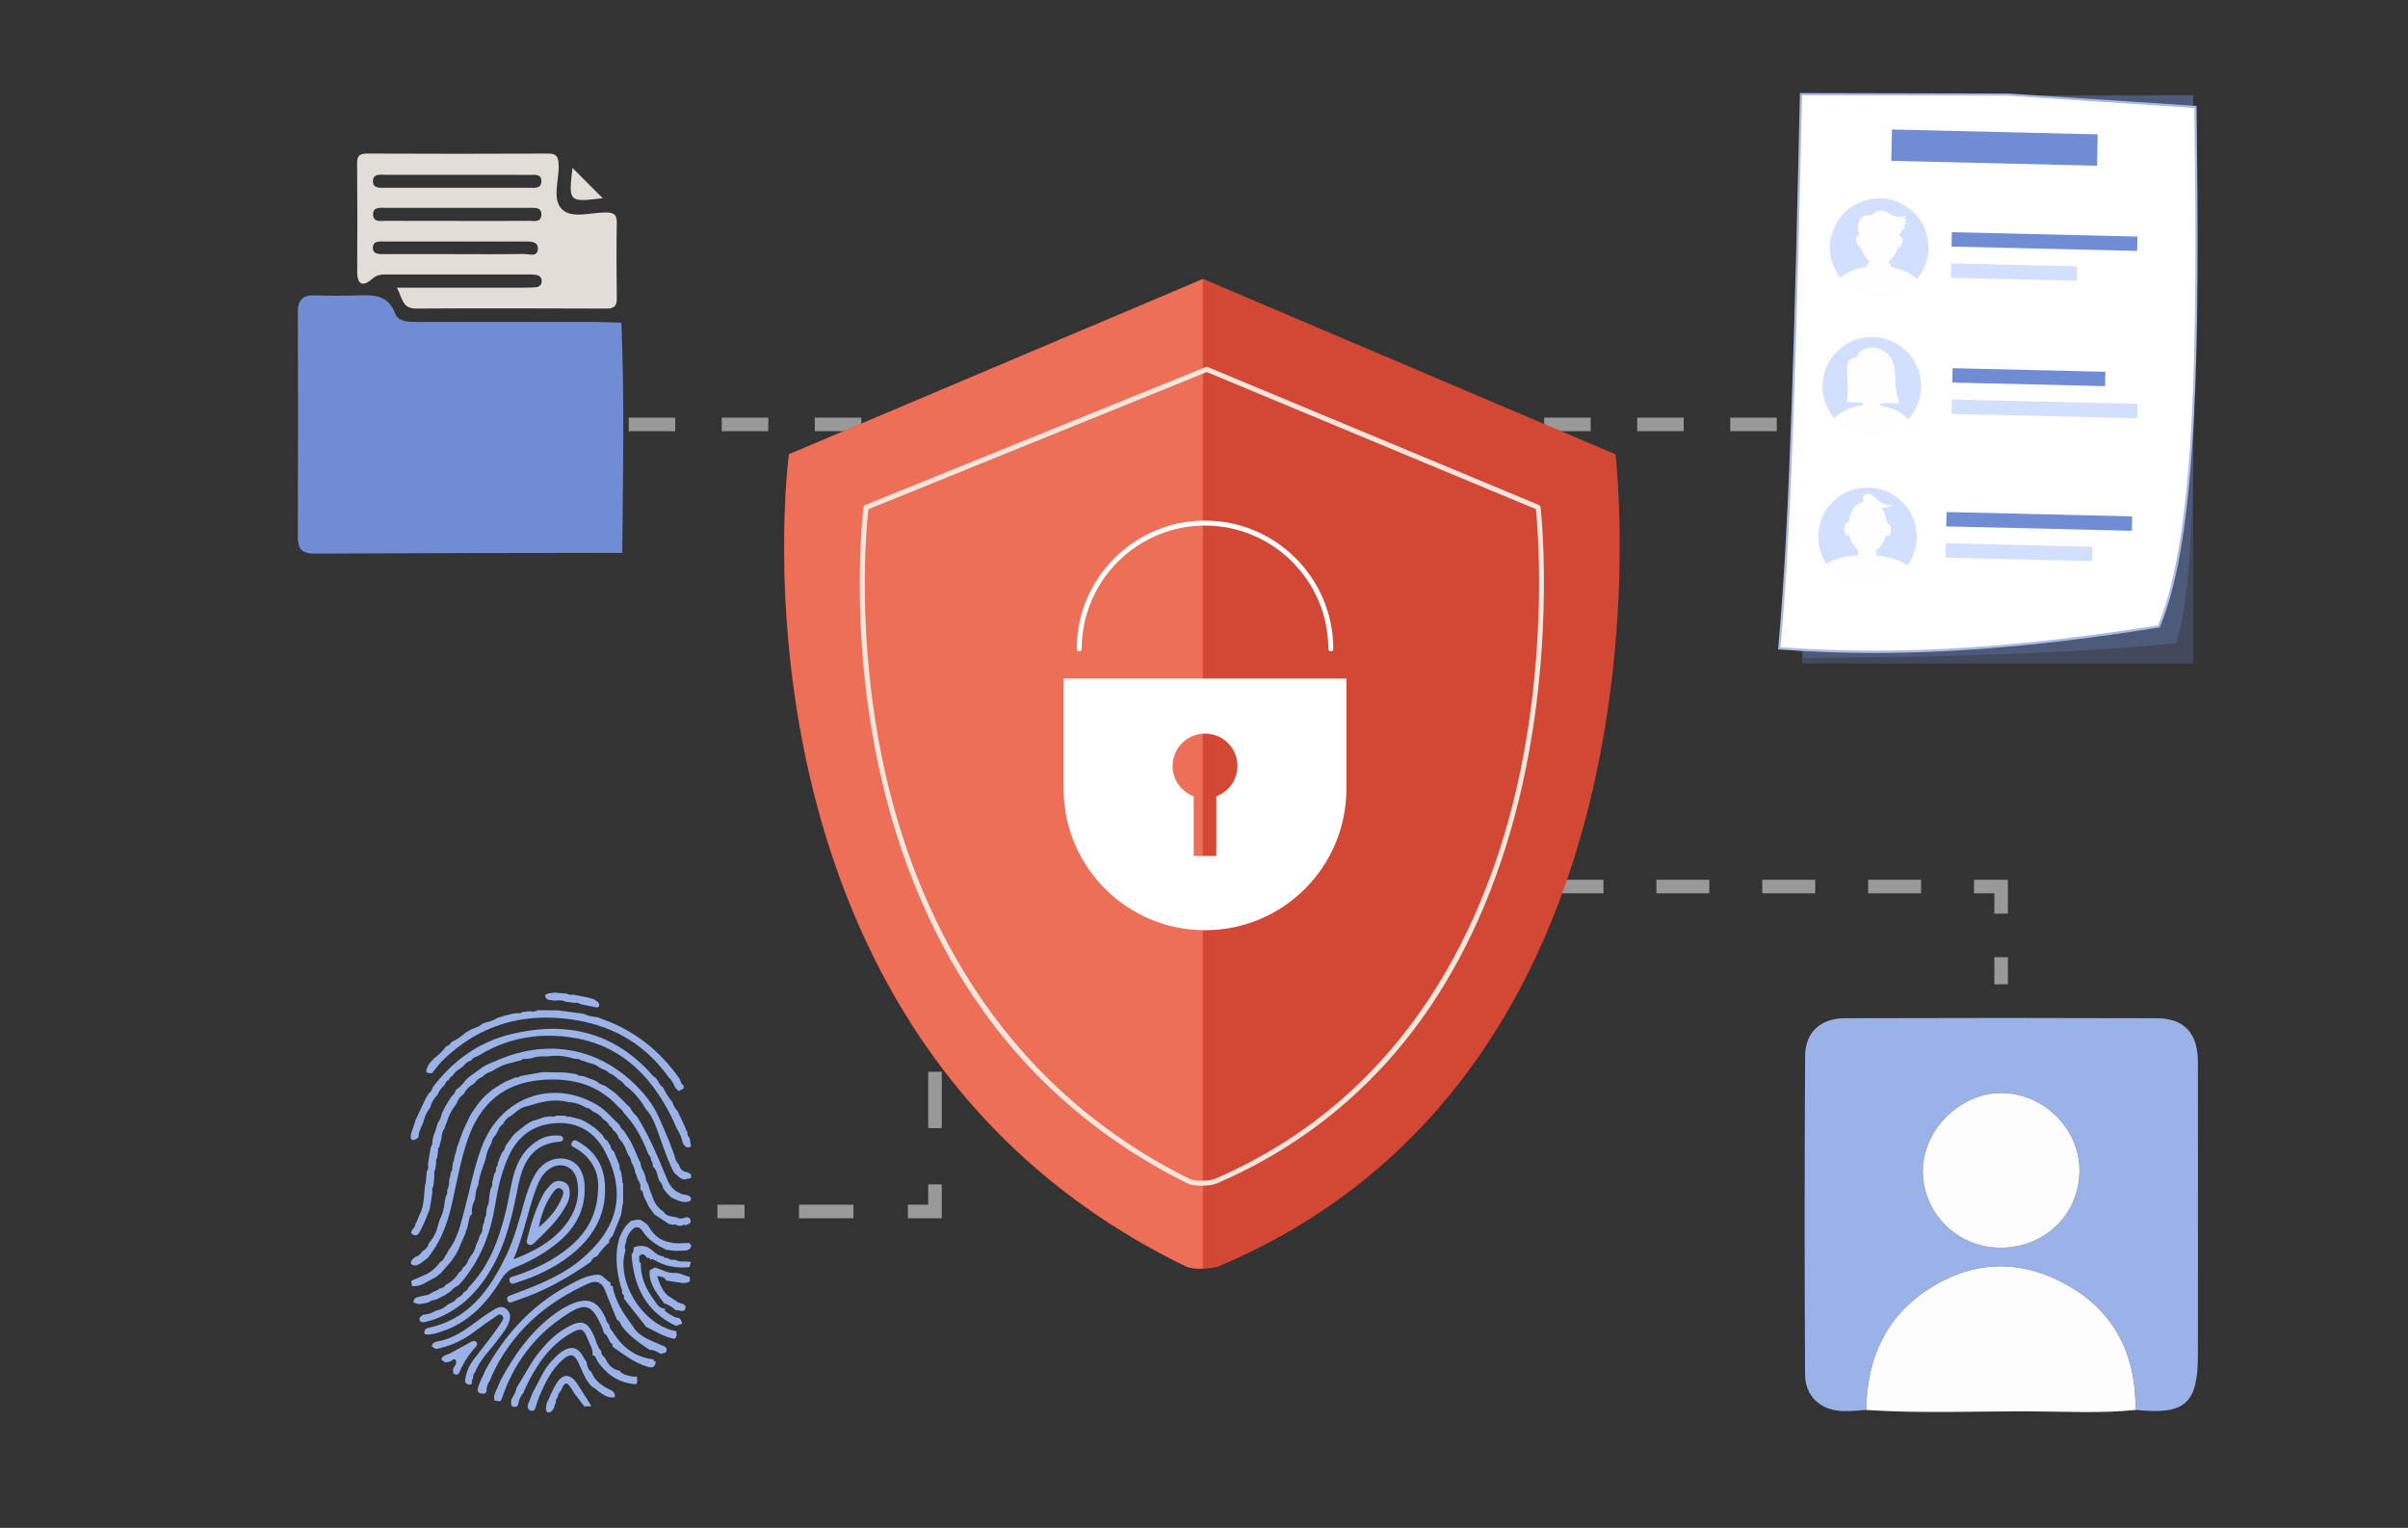 <?xml version="1.0" encoding="UTF-8"?>
<svg id="Capa_1" data-name="Capa 1" xmlns="http://www.w3.org/2000/svg" viewBox="0 0 533.11 338.18">
  <rect x="0" y="0" width="533.11" height="338.18" fill="#333333" stroke="none"/>
  <defs>
    <style>
      .cls-1 {
        fill: #a9bae6;
      }

      .cls-1, .cls-2, .cls-3, .cls-4, .cls-5, .cls-6, .cls-7, .cls-8, .cls-9, .cls-10, .cls-11, .cls-12 {
        stroke-width: 0px;
      }

      .cls-2 {
        fill: #d3dfff;
      }

      .cls-13 {
        stroke-dasharray: 0 0 12.9 12.9;
      }

      .cls-13, .cls-14, .cls-15, .cls-16, .cls-17, .cls-18 {
        fill: none;
        stroke: #999;
        stroke-miterlimit: 10;
        stroke-width: 3px;
      }

      .cls-3, .cls-7 {
        fill: #708cd5;
      }

      .cls-4 {
        fill: #fdfefd;
      }

      .cls-14 {
        stroke-dasharray: 0 0 11.72 11.72;
      }

      .cls-5 {
        fill: #fdfdfd;
      }

      .cls-6 {
        fill: #e2ddd7;
      }

      .cls-7 {
        opacity: .25;
      }

      .cls-15 {
        stroke-dasharray: 0 0 10.3 10.3;
      }

      .cls-8 {
        fill: #fff;
      }

      .cls-9 {
        fill: #d34735;
      }

      .cls-17 {
        stroke-dasharray: 0 0 12.48 12.48;
      }

      .cls-18 {
        stroke-dasharray: 0 0 12.05 12.05;
      }

      .cls-10 {
        fill: #f2e6dc;
      }

      .cls-11 {
        fill: #ee6f57;
      }

      .cls-12 {
        fill: #9ab2e8;
      }
    </style>
  </defs>
  <g>
    <line class="cls-16" x1="122.88" y1="93.94" x2="128.88" y2="93.94"/>
    <line class="cls-15" x1="139.19" y1="93.94" x2="195.85" y2="93.94"/>
    <polyline class="cls-16" points="201 93.94 207 93.94 207 99.94"/>
    <line class="cls-17" x1="207" y1="112.42" x2="207" y2="255.91"/>
    <polyline class="cls-16" points="207 262.15 207 268.15 201 268.15"/>
    <line class="cls-18" x1="188.94" y1="268.15" x2="170.86" y2="268.15"/>
    <line class="cls-16" x1="164.83" y1="268.15" x2="158.83" y2="268.15"/>
  </g>
  <g>
    <line class="cls-16" x1="409.66" y1="93.94" x2="403.66" y2="93.94"/>
    <line class="cls-15" x1="393.36" y1="93.94" x2="336.7" y2="93.94"/>
    <polyline class="cls-16" points="331.55 93.94 325.55 93.94 325.55 99.94"/>
    <line class="cls-13" x1="325.55" y1="112.84" x2="325.55" y2="183.78"/>
    <polyline class="cls-16" points="325.55 190.23 325.55 196.23 331.55 196.23"/>
    <polyline class="cls-14" points="343.27 196.23 393.23 196.23 431.17 196.23"/>
    <polyline class="cls-16" points="437.03 196.23 443.03 196.23 443.03 202.23"/>
    <line class="cls-16" x1="443.03" y1="211.86" x2="443.03" y2="217.86"/>
  </g>
  <g>
    <g>
      <rect class="cls-7" x="398.98" y="21.07" width="86.58" height="125.78"/>
      <path class="cls-7" d="M485.57,21.07c.03,49.05,1.61,108.2-3.9,121.3-24.27,2.36-52.68,3.12-82.69,3.27l11.41-124.18,75.18-.38h0Z"/>
      <g>
        <path class="cls-8" d="M414.93,144.27c-7,0-13.79-.25-20.77-.77l-.25-.02.02-.25c2.65-28.17,3.73-75.68,4.78-121.63l.02-.78,45.82.1,41.5,2.74v.23c.63,50.64.46,94.21-8.03,114.6l-.05.13-.14.02c-23.64,3.78-44.22,5.62-62.9,5.62Z"/>
        <path class="cls-1" d="M398.98,21.08l45.58.1,41.25,2.72c.6,48.68.67,93.66-8.02,114.5-26.06,4.17-46.17,5.62-62.86,5.62-7.53,0-14.37-.3-20.75-.77,2.66-28.28,3.72-75.27,4.79-122.18M398.49,20.58v.49s-.02.51-.02.51c-1.05,45.95-2.14,93.47-4.78,121.64l-.05.51.51.04c6.98.52,13.78.77,20.78.77,18.69,0,39.28-1.84,62.94-5.63l.28-.04.11-.26c8.51-20.43,8.68-64.03,8.05-114.7v-.46s-.47-.03-.47-.03l-41.25-2.72-45.61-.1h-.49Z"/>
      </g>
    </g>
    <g>
      <rect class="cls-3" x="438.1" y="9.89" width="6.94" height="45.56" transform="translate(398.5 473.35) rotate(-88.65)"/>
      <g>
        <g>
          <rect class="cls-3" x="451.04" y="32.91" width="3.18" height="41.1" transform="translate(388.52 504.71) rotate(-88.65)"/>
          <rect class="cls-2" x="444.3" y="46.26" width="3.18" height="27.93" transform="translate(375.17 504.57) rotate(-88.65)"/>
        </g>
        <g>
          <rect class="cls-3" x="447.58" y="66.56" width="3.18" height="33.84" transform="translate(355.13 530.56) rotate(-88.65)"/>
          <rect class="cls-2" x="451.04" y="69.95" width="3.18" height="41.1" transform="translate(351.5 540.87) rotate(-88.65)"/>
        </g>
        <g>
          <rect class="cls-3" x="449.87" y="94.86" width="3.18" height="41.1" transform="translate(325.45 564.02) rotate(-88.65)"/>
          <rect class="cls-2" x="445.39" y="105.99" width="3.18" height="32.47" transform="translate(314.26 566.2) rotate(-88.65)"/>
        </g>
        <path class="cls-4" d="M422.36,92.78c-.05.4-.37.57-.64.81-1.02.91-2.29,1.43-3.42,2.18-.82.54-1.7.5-2.59.54-1.29.05-2.59.11-3.87-.16-.52-.11-.99-.35-1.48-.53-1.21-.44-2.28-1.14-3.19-2.05-.34-.34-.84-.53-.96-1.06.24-.29.52-.54.83-.77,1.45-1.09,3.1-1.7,4.88-1.98.22-.03.54-.03.48-.41-.05-.36-.35-.22-.54-.24-.85-.07-1.7-.01-2.55-.11-.55-.06-.57-.3-.47-.75.24-1.11.28-2.25.21-3.38-.09-1.28-.22-2.56-.12-3.84.05-.67.31-1.27.9-1.69.37-.26.86-.12,1.16-.34.29-.21.3-.74.64-1.02,2.03-1.7,4.97-1.29,6.64.78,1,1.23,1.27,2.71,1.29,4.25.01.92.06,1.85.15,2.76.12,1.22.44,2.4.77,3.59-.23.06-.4-.05-.58-.07-1.09-.12-2.18-.16-3.28-.02-.17.02-.36.01-.35.27,0,.23.19.26.35.3.42.1.86.15,1.27.28,1.68.56,3.28,1.27,4.46,2.66Z"/>
        <path class="cls-2" d="M404.72,124.71c-.24.15-.38.11-.54-.15-1.36-2.27-1.89-4.68-1.51-7.32.37-2.58,1.51-4.75,3.41-6.47,2.02-1.84,4.43-2.81,7.2-2.84,3.01-.04,5.6.99,7.74,3.05,1.89,1.82,2.99,4.08,3.25,6.73.26,2.54-.33,4.86-1.68,7.01-.12.19-.2.42-.49.4-.3-.26-.61-.5-.98-.67-1.59-.73-3.26-1.17-5-1.35-.29-.03-.71.03-.77-.3-.07-.41-.2-.92.25-1.26.82-.63,1.33-1.47,1.68-2.42.1-.27.14-.67.63-.46.12.05.28-.09.38-.21.43-.51.46-1.95-.08-2.32-.52-.35-.57-.81-.67-1.31-.09-.47-.26-.9-.41-1.35-.13-.39-.48-.67-.54-1.1,1.6-.11,1.9-.18,2.23-.59-1.12.12-2.09-.23-2.93-.89-.44-.35-.84-.76-1.25-1.15-.46-.44-.98-.55-1.56-.33-.57.21-.54.71-.53,1.19,0,.25.01.46-.31.58-1.52.56-2.31,1.74-2.72,3.25-.15.55-.02,1.28-.81,1.49-.02,0-.03.03-.04.04-.4.48-.45,1.73-.1,2.27.11.17.29.34.45.29.44-.15.47.15.54.41.28.97.78,1.8,1.5,2.49.33.31.52,1.02.37,1.42-.06.16-.17.19-.31.18-.72-.03-1.43.1-2.13.22-1.51.26-3.01.57-4.28,1.5ZM419.13,111.69s-.02.01-.04.02l.02.03s.04-.03.05-.04c-.01,0-.03-.01-.04-.02Z"/>
        <path class="cls-2" d="M407.55,61.44c-.55-.27-.74-.84-1-1.31-1.57-2.81-1.89-5.81-.82-8.8,1.45-4.06,4.38-6.55,8.7-7.27,2.67-.44,5.15.09,7.41,1.53,3.02,1.92,4.71,4.69,5.05,8.28.26,2.72-.47,5.14-2.03,7.35-.14.2-.27.41-.51.51-1.47-1.34-3.26-2.01-5.15-2.46-.34-.08-.63-.13-.61-.57,0-.11-.03-.24-.2-.3-.4-.14-.47-.47-.13-.72.79-.58,1.28-1.37,1.62-2.27.07-.2.09-.45.34-.56.6-.27.81-.82.95-1.4.18-.76-.06-1.11-.97-1.2.64-.46.59-1.27,1.24-1.66.3-.18.46-.5-.09-.69.3-.19.61-.3.69-.68-.2-.02-.37-.04-.55-.06.16-.28.53-.35.57-.72-.24-.04-.49.16-.73-.08.2-.2.46-.33.64-.68-.84.33-1.62.47-2.43.2-.62-.2-1.12-.62-1.7-.91-1.07-.53-2.08-.45-3,.32-.37.31-.78.41-1.26.39-.93-.04-1.59.42-1.96,1.26-.4.91-.28,1.8.02,2.7.05.16.44.55-.22.49-.22-.02-.4.25-.42.54-.04.71.06,1.39.66,1.84.35.26.51.59.62.96.12.39.32.73.55,1.05.26.37.53.73.87,1.04.24.22.24.7.07.7-.42,0-.36.22-.37.45,0,.26-.16.36-.39.4-.24.04-.48.08-.72.13-1.73.38-3.37.99-4.73,2.17Z"/>
        <path class="cls-4" d="M407.55,61.44c1.36-1.19,3-1.79,4.73-2.17.24-.05.48-.09.72-.13.23-.04.38-.14.39-.4,0-.23-.05-.45.37-.45.18,0,.17-.48-.07-.7-.34-.31-.61-.67-.87-1.04-.22-.33-.43-.66-.55-1.05-.11-.37-.27-.7-.62-.96-.6-.44-.7-1.13-.66-1.84.02-.28.2-.56.42-.54.66.07.27-.32.22-.49-.3-.9-.42-1.79-.02-2.7.37-.84,1.03-1.3,1.96-1.26.48.02.89-.08,1.26-.39.92-.77,1.93-.86,3-.32.57.29,1.08.7,1.7.91.8.27,1.59.13,2.43-.2-.18.35-.44.48-.64.68.24.23.49.04.73.08-.04.37-.41.44-.57.72.19.02.35.04.55.06-.08.39-.39.5-.69.68.56.18.39.51.09.69-.65.39-.6,1.2-1.24,1.66.91.09,1.15.44.97,1.2-.14.58-.35,1.13-.95,1.4-.25.11-.26.36-.34.56-.34.9-.82,1.69-1.62,2.27-.34.25-.27.58.13.72.17.06.2.19.2.3-.02.44.26.49.61.57,1.89.45,3.68,1.12,5.15,2.46-.59.87-1.39,1.5-2.2,2.14-1.03.81-2.31,1.07-3.43,1.66-.15.08-.37.06-.55.06-1.32-.02-2.65-.01-3.97-.08-.69-.03-1.38-.17-2.06-.28-.09-.01-.19-.06-.25-.12-1.23-1.13-2.91-1.68-3.92-3.09-.14-.2-.28-.4-.42-.6Z"/>
        <path class="cls-4" d="M404.72,124.71c1.28-.93,2.77-1.24,4.28-1.5.7-.12,1.41-.25,2.13-.22.14,0,.25-.02.31-.18.15-.4-.04-1.11-.37-1.42-.72-.69-1.23-1.52-1.5-2.49-.08-.27-.1-.57-.54-.41-.16.06-.34-.12-.45-.29-.35-.54-.3-1.79.1-2.27.01-.01.02-.04.04-.04.79-.21.66-.94.81-1.49.41-1.51,1.2-2.69,2.72-3.25.32-.12.31-.33.31-.58,0-.48-.04-.98.53-1.19.58-.21,1.11-.1,1.56.33.41.39.8.8,1.25,1.15.85.66,1.81,1.01,2.93.89-.33.4-.64.48-2.23.59.06.43.41.71.54,1.1.15.45.32.89.41,1.35.09.5.15.96.67,1.31.54.37.51,1.81.08,2.32-.1.12-.26.26-.38.21-.5-.21-.53.19-.63.46-.36.95-.86,1.8-1.68,2.42-.45.34-.32.85-.25,1.26.06.33.48.27.77.3,1.74.18,3.41.62,5,1.35.36.17.68.41.98.67.17.86-.5,1.16-1.02,1.58-1.25,1.01-2.65,1.78-4.03,2.58-.46.27-.94.42-1.49.41-1.91-.03-3.83.08-5.68-.55-1.29-.44-2.46-1.08-3.46-2.03-.42-.4-.8-.85-1.25-1.22-.34-.28-.45-.73-.44-1.18Z"/>
        <path class="cls-2" d="M422.36,92.78c-1.18-1.4-2.78-2.1-4.46-2.66-.41-.14-.85-.18-1.27-.28-.16-.04-.34-.08-.35-.3-.01-.25.18-.25.35-.27,1.09-.13,2.18-.1,3.28.02.18.02.35.12.58.07-.34-1.19-.65-2.37-.77-3.59-.09-.92-.14-1.84-.15-2.76-.02-1.54-.3-3.01-1.29-4.25-1.67-2.06-4.61-2.48-6.64-.78-.34.28-.34.81-.64,1.02-.29.21-.79.08-1.16.34-.59.42-.85,1.01-.9,1.69-.1,1.28.03,2.56.12,3.84.08,1.13.04,2.27-.21,3.38-.1.45-.08.69.47.75.85.1,1.7.04,2.55.11.2.02.49-.12.54.24.06.38-.26.37-.48.41-1.78.28-3.42.89-4.88,1.98-.3.23-.58.48-.83.77-.67-.34-.91-1.02-1.26-1.6-1.2-1.99-1.63-4.19-1.41-6.48.22-2.33,1.11-4.41,2.7-6.17,1.69-1.88,3.76-3.07,6.25-3.49,2.56-.43,4.98-.06,7.26,1.24,2.35,1.34,3.99,3.26,4.89,5.79,1.17,3.3.8,6.46-.99,9.45-.34.57-.68,1.17-1.28,1.53Z"/>
        <path class="cls-4" d="M420.8,93.21s.02,0,.03.01c-.02.01-.03.02-.05.03,0,0-.01-.02-.02-.03.01,0,.02-.01.03-.02Z"/>
      </g>
    </g>
  </g>
  <g>
    <g>
      <path class="cls-9" d="M269.87,280.26c-1.65.69-5.85.77-7.44,0-105.12-51.12-87.79-179.71-87.79-179.71l91.69-38.82,91.32,38.82s16.37,135.75-87.79,179.71Z"/>
      <path class="cls-11" d="M266.29,61.79l-91.59,38.76s-17.3,128.59,87.81,179.71c.8.39,2.12.56,3.78.55V61.79Z"/>
      <path class="cls-10" d="M266.02,262.44c-1.23,0-2.44-.16-3.15-.51-19.58-9.72-35.53-23.64-47.42-41.39-9.5-14.19-16.43-30.83-20.61-49.46-7.1-31.71-3.68-58.58-3.65-58.85.03-.2.16-.36.34-.44l75.41-30.55c.14-.05.29-.05.42,0l73.37,30.55c.18.08.31.25.34.44.03.28,3.25,28.63-3.94,61.07-4.23,19.07-11.18,35.8-20.65,49.75-11.85,17.44-27.7,30.53-47.11,38.89-.74.32-2.06.5-3.36.5ZM269.17,261.43h0,0ZM192.26,112.69c-.36,3.11-2.97,28.51,3.68,58.18,6.51,29.05,23.49,68.26,67.43,90.07,1.09.54,4.32.53,5.58-.01,43.52-18.75,60.52-58.13,67.12-87.86,6.74-30.41,4.29-57.18,3.96-60.38l-72.86-30.34-74.9,30.35Z"/>
    </g>
    <g>
      <path class="cls-8" d="M235.48,150.19v24.4c0,17.29,14.01,31.3,31.3,31.3h0c17.29,0,31.3-14.01,31.3-31.3v-24.4h-62.6ZM269.28,176.26v13.2h-5v-13.2c-2.73-1.02-4.68-3.64-4.68-6.72,0-3.96,3.21-7.17,7.18-7.17s7.18,3.21,7.18,7.17c0,3.08-1.95,5.7-4.68,6.72Z"/>
      <path class="cls-8" d="M294.63,144.18c-.3,0-.55-.25-.55-.55,0-15.05-12.25-27.3-27.3-27.3s-27.3,12.25-27.3,27.3c0,.3-.25.55-.55.55s-.55-.25-.55-.55c0-15.66,12.74-28.4,28.4-28.4s28.4,12.74,28.4,28.4c0,.3-.25.55-.55.55Z"/>
    </g>
  </g>
  <g>
    <path class="cls-3" d="M137.77,122.37c-22.76.04-45.53.05-68.29.16-2.83.01-3.56-1.24-3.55-3.78.06-16.52.08-33.04,0-49.56-.01-2.93,1.21-3.94,4-3.82,2.99.13,5.98.09,8.97.02,3.54-.09,6.92-.37,8.59,4.01.75,1.96,3.21,1.86,5.21,1.86,12.88-.02,25.76-.02,38.64,0,2.08,0,4.15.1,6.23.16.71,16.98.34,33.97.2,50.95Z"/>
    <path class="cls-6" d="M87.85,63.68c9.52,0,18.59,0,27.66,0,1.04,0,2.08-.02,3.12-.1.71-.06,1.22-.5,1.29-1.22.09-.95-.5-1.41-1.37-1.54-.51-.07-1.04-.07-1.56-.08-10.41,0-20.82-.01-31.23,0-1.14,0-2.2,0-3.24.9-2.08,1.82-3.45,1.6-3.44-1.6.04-7.94.05-15.87-.02-23.81-.02-1.67.48-2.25,2.19-2.24,13.4.06,26.8.06,40.2,0,1.76,0,2.11.71,2.22,2.31.23,3.44-1.62,7.79.82,10.08,2.24,2.1,6.48.57,9.83.65,1.66.04,2.25.53,2.23,2.24-.09,5.59-.07,11.19,0,16.78.02,1.67-.55,2.25-2.25,2.25-14.05-.05-28.1-.09-42.16,0-3.25.02-3.04-2.52-4.3-4.64ZM100.89,38.69c-5.2,0-10.4-.01-15.6,0-1.12,0-2.66-.3-2.72,1.36-.05,1.66,1.46,1.51,2.61,1.51,10.66,0,21.32,0,31.97,0,1.12,0,2.65.27,2.71-1.39.06-1.74-1.49-1.45-2.6-1.46-5.46-.03-10.92-.01-16.38-.02ZM101.55,48.9c5.2,0,10.4.02,15.6-.02,1.08,0,2.64.41,2.71-1.33.07-1.71-1.44-1.55-2.57-1.55-10.66-.02-21.32-.01-31.98,0-1.14,0-2.72-.21-2.71,1.4,0,1.93,1.77,1.47,2.97,1.47,5.33.04,10.66.02,15.99.02ZM100.81,56.25c5.06,0,10.13.05,15.19-.04,1.11-.02,3.04.82,3.08-1.17.03-1.68-1.69-1.59-3.01-1.59-10.26,0-20.51,0-30.77.01-1.12,0-2.71-.28-2.75,1.34-.03,1.61,1.54,1.43,2.68,1.44,5.19.02,10.39,0,15.58,0Z"/>
    <path class="cls-6" d="M126.74,37.17c2.34,2.33,4.56,4.56,6.7,6.7-7.54.92-7.6.86-6.7-6.7Z"/>
  </g>
  <g>
    <path class="cls-12" d="M413.17,312.07c-1.74.1-3.48.33-5.21.26-4.99-.21-8.31-3.23-8.34-8.27-.12-23.46-.12-46.92.02-70.38.03-5.19,3.44-8.29,8.76-8.31,23.02-.08,46.05-.08,69.07,0,6.14.02,9.12,3.33,9.13,9.74.03,21.57,0,43.13,0,64.7,0,10.89-2.8,13.4-13.71,12.25-.05-.87-.12-1.74-.15-2.61-.53-11.77-6.09-20.52-16.48-25.79-9.95-5.05-20-4.41-29.37,1.71-9.54,6.24-13.55,15.53-13.71,26.69ZM442.74,276.16c9.96.05,17.61-7.37,17.64-17.1.03-9.22-7.99-17.14-17.37-17.15-8.94,0-17.13,8.01-17.31,16.93-.19,9.44,7.51,17.26,17.04,17.31Z"/>
    <path class="cls-5" d="M413.17,312.07c.16-11.17,4.17-20.46,13.71-26.69,9.37-6.12,19.42-6.76,29.37-1.71,10.39,5.27,15.95,14.02,16.48,25.79.04.87.1,1.74.15,2.61-7.69.8-15.4.36-23.09.32-12.21-.06-24.43.51-36.63-.31Z"/>
    <path class="cls-5" d="M442.74,276.16c-9.53-.05-17.23-7.87-17.04-17.31.18-8.92,8.37-16.94,17.31-16.93,9.38,0,17.4,7.92,17.37,17.15-.03,9.73-7.69,17.15-17.64,17.1Z"/>
  </g>
  <g>
    <path class="cls-12" d="M130.91,279.22c-5.06,3.54-10.38,6.59-16.29,8.52-.2.06-.38.18-.58.22-.61.12-1.41.82-1.73-.24-.24-.81.6-.96,1.16-1.18,1.93-.76,3.89-1.46,5.79-2.28,3.38-1.45,6.66-3.18,9.47-5.56,7.72-6.52,10.19-14.17,5.29-23.67-2.15-4.17-5.68-6.63-10.56-6.45-5.01.18-8.65,2.59-10.78,7.19-1.62,3.49-2.46,7.21-3.07,10.97-1.03,6.36-3.26,12.13-7.47,17.07-.24.25-.49.5-.73.76-.7.29-1.26.75-1.72,1.34-.12,0-.22.05-.28.15-.3.2-.6.39-.9.59-.67.34-1.35.69-2.02,1.03-.65,0-1.2.29-1.72.64-.54.1-1.09.2-1.63.29-.13-.06-.25-.05-.36.05-.4-.12-.81-.23-1.21-.35-.09-1.07.73-1.17,1.45-1.36.92-.24,1.92-.2,2.68-.9l1.21-.55c.16-.11.32-.23.48-.34v.03c.55-.06,1-.3,1.27-.81h0c1.31-.57,2.24-1.58,3-2.77l.05-.08c.41-.17.64-.47.71-.9h-.01c.63-.42,1.06-.98,1.24-1.72.16-.27.33-.54.49-.81.66-.71,1.05-1.55,1.25-2.49.11-.25.21-.5.32-.75.08-.18.17-.36.25-.54.08-.27.16-.53.23-.8.41-.5.63-1.07.62-1.72l.13-.71c.07-.17.15-.34.22-.51.08-.41.17-.82.25-1.24.27-.24.29-.55.22-.88.05-.4.11-.81.16-1.21.51-.78.44-1.68.55-2.55.09-.54.19-1.08.28-1.62.38-.35.38-.81.34-1.27.16-.69.31-1.38.47-2.06.38-.34.42-.79.38-1.26.38-.32.41-.77.42-1.22.08-.14.15-.28.23-.43.07-.24.15-.49.22-.73.09-.18.18-.35.26-.53.1-.11.14-.24.12-.38.49-.45.76-1.01.89-1.65h0c.64-.85,1.27-1.7,1.91-2.56.86-.69,1.72-1.38,2.58-2.07.43-.25.85-.5,1.28-.75.69-.21,1.38-.42,2.07-.64.15-.08.31-.15.46-.23,0,0-.02.03-.02.02.26-.04.53-.09.79-.13.27-.04.54-.08.82-.11.45.13.89.15,1.29-.15.67,0,1.34.01,2.02.02.25.25.55.27.88.17.82.21,1.64.42,2.46.63.28.13.56.26.84.39.44.26.89.52,1.33.78.11.09.22.18.34.28.09.12.2.18.35.18.16.13.33.26.49.38.44.41.88.82,1.32,1.23.12.13.24.27.35.4,0,0,.01.02.01.02.18.53.56.88,1.03,1.15.08.18.17.35.25.53.11.15.22.3.33.45,0,0-.02-.01-.02-.01.08.57.37,1.01.81,1.36.21.52.42,1.03.62,1.55.08.16.16.32.24.47-.03.13,0,.25.09.35.09.21.19.41.28.62-.07.08-.07.15.02.21-.02.47,0,.92.35,1.28.1.69.2,1.38.3,2.06-.1.21-.04.36.17.46,0,0-.03-.01-.03-.01,0,1.37,0,2.73,0,4.1-.08.08-.08.16,0,.25-.05.19-.11.38-.16.57-.1.69-.19,1.39-.29,2.08-.62,1.54-1.23,3.08-1.85,4.62-.43.44-.87.88-.82,1.57-1.11.82-1.89,1.92-2.68,3.02-.68.12-1.09.54-1.33,1.15Z"/>
    <path class="cls-12" d="M137,245.1c-4.65-5.18-10.64-6.63-17.29-6.05-8.31.72-13.48,5.38-16.15,13.12-1.63,4.72-2.45,9.63-3.55,14.48-.97,4.3-2.52,8.32-5.32,11.79-.52.4-1.04.79-1.57,1.19-.27.14-.55.29-.82.43-.49.04-.96.05-1.33-.36-.05-.75.49-1.12,1-1.51.53-.12.93-.41,1.24-.86.15-.17.29-.33.44-.5,0,0-.01.03-.01.03.67-.36,1.1-.9,1.29-1.64,0,0-.02,0-.02,0,1.06-1.22,1.8-2.6,2.09-4.21.14-.41.29-.83.43-1.24.64-1.19.9-2.47,1.03-3.8.08-.4.15-.8.23-1.19.32-.38.36-.82.31-1.29.34-.76.49-1.55.44-2.38.06-.17.12-.34.18-.51.08-.42.15-.84.23-1.26.29-.23.31-.53.25-.86.06-.36.12-.72.18-1.09.07-.18.14-.36.21-.55.07-.36.14-.72.21-1.09.07-.19.14-.39.21-.58.09-.41.18-.81.27-1.22.45-1.23.89-2.47,1.34-3.7l1.58-3.36c.19-.3.38-.6.57-.9l1.11-1.59c.36-.44.72-.87,1.08-1.31.28-.27.56-.54.84-.81.48-.4.95-.8,1.43-1.19.11,0,.18-.04.21-.14.84-.51,1.69-1.03,2.53-1.54.55-.22,1.11-.44,1.66-.66.15-.07.31-.15.46-.22h.18s.16-.07.16-.07c.33.05.64,0,.86-.29,1.66-.29,3.32-.58,4.98-.87,1.66.03,3.31.06,4.97.09.83.12,1.66.24,2.49.36.45.42,1.03.43,1.59.46v-.04c.17.09.34.18.51.27l.17.08h.19c.15.06.29.13.44.2.28.1.55.19.83.29.28.13.55.25.83.38v-.02c.42.52,1.04.71,1.65.92.27.18.54.35.8.53.56.4,1.11.79,1.67,1.19,1.08,1.07,2.16,2.14,3.24,3.22.32.68.74,1.28,1.35,1.74.15.23.3.47.46.7,2.53,4.13,4.38,8.59,6.22,13.06.59,1.44,1.34,2.73,2.89,3.32.74.6,1.95.11,2.52,1.09-.02.2-.04.41-.06.61-1.59.76-2.92-.08-4.3-.69-.29-.27-.58-.54-.86-.82-.2-.26-.41-.51-.61-.77-.12-.15-.23-.31-.35-.46,0,0,.02.01.02.01-.12-.63-.37-1.2-.85-1.64-.11-.29-.22-.58-.33-.87-.19-.87-.37-1.74-1.14-2.34.12-.51-.13-.92-.35-1.35-.04-.5-.21-.95-.59-1.31-.12-.29-.24-.57-.36-.86-1.23-3.07-2.81-5.93-5.12-8.34-.25-.53-.64-.93-1.14-1.23Z"/>
    <path class="cls-12" d="M96.29,250.61c.22-.7.44-1.4.66-2.1.49-.6.71-1.31.85-2.05,0,0-.02.01-.02.01.09-.15.19-.31.28-.46.18-.39.37-.78.55-1.17.11-.17.22-.33.32-.5.31-.52.63-1.04.94-1.55.49-.38.86-.85,1.01-1.47,0,0,.09-.11.09-.11.91-.58,1.58-1.41,2.23-2.26.28-.24.56-.49.84-.73,1-.71,1.99-1.43,2.99-2.14.12,0,.22-.04.29-.14.17-.1.33-.2.5-.31.13.02.23-.03.31-.13.57-.24,1.15-.46,1.71-.71,12.44-5.52,24.92-2.4,33.44,8.22,2.44,3.04,3.54,6.67,5.09,10.11.08.27.16.53.24.8.08.18.17.37.25.55.18.5.35,1.01.53,1.51.12.67.41,1.26.88,1.75.29.97.84,1.65,1.93,1.72.26.16.53.33.79.49,0,.27,0,.54,0,.81-.53.11-1.06.22-1.59.33-.25-.09-.51-.18-.76-.28-.43-.38-.86-.76-1.28-1.14-.1-.15-.2-.29-.31-.44-1.21-2.42-2.07-4.98-2.98-7.52-.77-2.14-1.42-4.34-2.98-6.1-.11-.16-.23-.32-.34-.48-1.09-1.84-2.41-3.47-4.16-4.72-.11-.1-.23-.21-.34-.31-.35-.53-.8-.95-1.4-1.18-.55-.64-1.23-1.11-2.02-1.42-.34-.4-.74-.68-1.27-.76-.28-.14-.55-.29-.83-.43-.57-.54-1.29-.77-2.03-.96-.27-.08-.53-.15-.8-.23-.17-.07-.35-.14-.52-.22-.28-.07-.55-.14-.83-.21-.22-.29-.52-.34-.86-.28-.27-.04-.54-.08-.81-.12-1.91-.62-3.85-.76-5.83-.44-1-.07-1.98-.05-2.95.25-.18.06-.37.11-.55.17-.36.04-.72.08-1.08.13-.47-.09-.88.04-1.25.34-.29.06-.57.12-.86.18-.18.07-.35.13-.53.2-.11-.05-.2-.03-.28.06-1.69.29-3.2,1.01-4.64,1.92-.78.28-1.53.6-2.08,1.26-.74.24-1.3.7-1.73,1.34-.12.1-.24.2-.35.3-.94.49-1.61,1.24-2.11,2.17h.01c-.78.54-1.31,1.25-1.6,2.15h0c-.1.13-.2.28-.31.42-.8,1.12-1.48,2.3-1.8,3.66-.09.17-.17.33-.26.5-.08.27-.15.54-.23.81-.45.64-.7,1.34-.69,2.12-.17.68-.35,1.37-.52,2.05-.28.23-.32.53-.24.86-.08.54-.15,1.08-.23,1.61-.25.25-.28.56-.19.88-.07.54-.14,1.08-.21,1.62-.31.39-.3.84-.2,1.29l-.23,2.44c-.31.39-.31.84-.22,1.3-.19,1.23-.38,2.47-.57,3.7-.55,1.34-1.01,2.71-1.67,3.99-.41.79-.9,2.26-1.92,1.77-1.45-.7.55-1.5.36-2.38,0,0,0,0,0,0,.1-.14.2-.28.29-.42.22-.54.44-1.09.66-1.63.8-1.44.93-3.03,1.05-4.63.05-.62.1-1.24.15-1.86.06-.2.13-.41.19-.61.07-.83.14-1.66.21-2.49.41-.51.36-1.1.28-1.69.2-1.23.41-2.46.61-3.69.4-.5.38-1.1.41-1.69.11-.4.21-.8.32-1.21.06-.15.13-.3.19-.45Z"/>
    <path class="cls-12" d="M99.54,276.41c1.79-2.47,2.42-5.39,3.19-8.24,1.29-4.73,2.16-9.58,3.87-14.19,4.12-11.12,15.67-15.33,25.64-9.39,1.93,1.15,3.3,2.92,4.94,4.4,0,0,.01,0,.01,0,.12.54.44.93.89,1.23.17.26.33.53.5.79.11.16.22.32.32.48.25.41.5.82.75,1.23.27.56.54,1.11.81,1.67.35.82.7,1.64,1.05,2.46.1.16.19.31.29.47,0,0-.03-.01-.03-.01.06.76.31,1.46.76,2.08.14.42.28.84.42,1.25.03.45.07.9.45,1.23.22.69.43,1.37.65,2.06.08.15.17.3.25.45,0,0-.02-.01-.02-.01.44,1.52,1.14,2.86,2.52,3.74,0,0,0,0,0,0,.5.75,1.24,1.09,2.12,1.18.26.04.53.09.79.13.72.38,1.43.37,2.15.01.09.06.16.04.22-.05.18.08.37.16.55.23.75,1.04-.06,1.29-.8,1.57-.32-.14-.61-.11-.87.13-.26,0-.51-.02-.77-.02-.4-.28-.84-.28-1.29-.2-.27-.06-.53-.11-.8-.17-1.07-.71-2.15-1.43-3.23-2.14-.39-.54-.78-1.08-1.17-1.61-.39-.8-.79-1.6-1.18-2.4-.13-.55-.13-1.17-.75-1.46,0,0-.02-.13-.02-.13.2-.85-.13-1.55-.59-2.22-.08-.26-.16-.52-.25-.79-.09-.19-.17-.39-.26-.58-.15-.83-.37-1.63-.87-2.33-.06-.69-.35-1.28-.79-1.8.02-.12-.01-.2-.11-.27-.38-1.06-.8-2.1-1.61-2.93-.1-.15-.21-.3-.31-.45-.21-.72-.62-1.3-1.27-1.7,0,0,.01,0,0,0-.09-.42-.34-.72-.73-.9,0,0-.04-.05-.04-.05-.28-.67-.79-1.11-1.41-1.45-.58-.84-1.4-1.36-2.32-1.74-.37-.44-.81-.75-1.41-.77,0,0,0,0,0,0-.14-.08-.27-.17-.41-.25-1.05-.54-2.14-.98-3.35-.97-2.54-.72-5.03-.38-7.51.34-.55.16-1.1.32-1.64.49-1.2.17-2.14.83-3.01,1.6-.24.18-.48.36-.73.55-.81.43-1.43,1.03-1.79,1.88,0,0,0,.01,0,.01-.52.32-.87.77-1.05,1.36-.19.35-.39.7-.58,1.05-.55.47-.78,1.1-.92,1.79-.58,1.05-1.1,2.12-1.23,3.34-.18.53-.36,1.07-.55,1.6-.47,1.38-.99,2.76-1.09,4.24-.44.79-.6,1.65-.66,2.54-.04.27-.09.53-.13.8-.45.78-.67,1.63-.67,2.53-.02.06-.06.13-.04.18.03.12.09.23.14.34-.78.61-.72,1.56-.94,2.39l-.14.69-.23.53c-.08.27-.15.54-.23.81-.54,1.25-1.09,2.5-1.63,3.75-.15.27-.3.55-.45.82-.2.3-.4.59-.6.89-.11.08-.17.19-.17.33-.85.98-1.7,1.96-2.55,2.94-.39.32-.77.63-1.16.95-1.72.74-3.19,2.19-5.28,1.92-.04-.38-.07-.77-.11-1.15.56-.24,1.11-.48,1.67-.72.28-.13.57-.26.85-.39,1.59-.57,2.81-1.61,3.78-2.96l-.1-.08s.11.07.11.07c.52-.33.97-.72,1.14-1.35,0,0,0,0,0,0,.1-.13.21-.26.31-.4.22-.41.44-.82.66-1.23Z"/>
    <path class="cls-12" d="M93.93,295.1c-.03-.63.21-1.05.88-1.19,8.96-1.88,13.61-8.42,17.26-16.02,1.81-3.77,2.86-7.79,3.98-11.79.62-2.2,1.35-4.37,2.53-6.35,1.53-2.55,4.29-3.82,6.87-3.18,2.42.59,3.85,2.72,3.98,5.89.24,5.72-2.41,9.96-6.82,13.27-2.62,1.96-5.45,3.57-8.5,4.76-1.36.53-2.29,1.33-3.06,2.59-3.21,5.26-7.22,9.65-13.3,11.64-1.18.39-2.36.81-3.65.6-.02-.11-.07-.18-.18-.21ZM113.69,278.74c4.12-1.59,7.94-3.55,10.83-6.84,2.68-3.05,4.08-6.62,3.21-10.72-.71-3.36-4.18-4.32-6.73-1.97-1.04.96-1.67,2.19-2.17,3.5-2.01,5.22-2.89,10.81-5.15,16.04Z"/>
    <path class="cls-12" d="M95.79,240.68c4.5-5.92,10.18-10.08,17.5-11.82,12.17-2.9,22.75-.43,31.22,9.2.18.2.42.35.64.52.13.16.26.32.39.48.33.6.61,1.24,1.25,1.6,0,0-.01,0-.01,0,.56,1.2,1.25,2.31,2.12,3.31,0,0,0,0,0,0,.18.82.65,1.47,1.18,2.09.52,1.11,1.03,2.21,1.55,3.32.07.14.13.29.2.43-.03.14.01.27.11.38.09.16.18.32.27.47,0,0-.03,0-.03,0,.01.46.08.89.49,1.19.11.63.22,1.26.32,1.9-.91.54-1.38-.03-1.82-.7-.23-1.01-.56-1.98-1.1-2.87-.09-.16-.19-.32-.28-.47.01-.15-.04-.27-.15-.36-.08-.17-.17-.34-.25-.52.04-.12,0-.22-.09-.29-4.59-9.88-11.44-17.19-22.7-18.9-7.06-1.07-13.91-.01-20.18,3.73-.27.16-.54.31-.82.47-.53.14-1,.37-1.27.89h-.03c-.75.17-1.28.66-1.74,1.25-.22.17-.43.35-.65.52-.73.37-1.29.92-1.71,1.62-.38.18-.67.45-.79.87-.53.22-.81.65-.98,1.17-.71.56-1.17,1.31-1.54,2.11-.79.84-1.41,1.78-1.67,2.93,0,0,0,0,0,0-.82.98-1.25,2.14-1.56,3.36-.43,1.01-1,1.98-1,3.13-.42.42-.88.75-1.52.58-.07-.14-.13-.27-.2-.41,0-.26.02-.53.03-.79.36-1.1.73-2.2,1.09-3.29.66-1.4,1.31-2.8,1.97-4.19.13-.26.27-.52.4-.79.1-.16.21-.31.31-.47.1-.07.15-.17.14-.29.47-.31.76-.74.87-1.3h.02Z"/>
    <path class="cls-12" d="M147.15,237.27c-5.17-6.72-12.15-10.36-20.37-11.59-10.91-1.63-20.57,1.13-28.62,8.87-.94.9-1.69,2-2.53,3-2.07.11-1.05-1.03-.76-1.88.13-.16.25-.33.38-.49.27-.3.54-.59.81-.89,1.03-.74,1.92-1.62,2.68-2.64,0,0,.06-.04.06-.05.5-.16.89-.45,1.11-.94,0,0,0,.02,0,.01,1.21-.53,2.26-1.32,3.26-2.17.43-.25.86-.49,1.29-.74.94-.27,1.81-.67,2.56-1.29.12.03.22,0,.31-.09,1.07-.19,2.06-.61,2.99-1.17.26-.06.52-.11.78-.17.18-.07.36-.15.54-.22.38-.08.76-.17,1.14-.25.17-.06.34-.12.51-.17.37-.05.74-.1,1.11-.16.46.08.9.09,1.27-.24.55-.06,1.09-.12,1.64-.18.59.12,1.17.14,1.7-.22,1.5,0,3.01.02,4.51.03,1.54.2,3.08.41,4.62.61.38.05.75.11,1.13.16.81.44,1.7.61,2.61.7.23.04.46.09.69.13.18.08.36.17.54.25,7.31,2.54,13.06,7.11,17.44,13.45.09.57.37,1.03.81,1.4,0,.2-.01.41-.02.62-.38.17-.76.35-1.13.52-.17-.16-.34-.33-.51-.49-.11-.15-.21-.3-.32-.46-.31-.76-.66-1.49-1.32-2.02-.11-.16-.23-.32-.34-.48-.18-.25-.36-.51-.55-.76Z"/>
    <path class="cls-12" d="M107.38,303.43c4.31-7.87,10.08-14.32,18.02-18.68,2.18-1.2,4.33-2.48,6.91-2.62,1.32-.02,1.78,1.41,2.9,1.73l-.02-.03c-.02.38-.2.83.45.85v-.02c.54,3.42,2.46,6.15,4.44,8.85,1.41,2.45,4.01,3.11,6.32,4.21.49.23,1.15.32,1.18.98.05.89-.77.79-1.32.96-.73-.47-1.48-.89-2.39-.87-2.34-1.51-4.59-3.11-6.29-5.37-.19-.54-.4-1.06-.98-1.3-.91-2.23-1.84-4.45-2.72-6.69-.69-1.77-2.02-2.04-3.53-1.37-9.61,4.29-17.09,10.83-21.52,20.55-.11.29-.22.58-.33.87-.54.75-.83,1.57-.8,2.5,0,0,.02-.01.02-.01-.1.15-.21.31-.31.46-1.52.16-1.99-.24-1.4-1.88.39-1.09.98-2.05,1.39-3.11Z"/>
    <path class="cls-12" d="M103.78,284.9c4.45-4.58,6.58-10.32,8.1-16.35.67-2.68,1.06-5.44,1.74-8.12.88-3.47,2.62-6.4,5.86-8.22,1.38-.77,2.87-.99,4.42-.85.44.04.82.24.76.77-.04.42-.4.54-.75.57-6.14.43-8.2,4.73-9.21,9.87-1.18,6-2.48,11.93-5.43,17.38-2.97,5.48-7.02,9.77-12.96,12.02-.65.24-1.32.43-1.99.58-.46.1-1.03.27-1.34-.22-.46-.7.32-.92.62-1.32,1.04-.05,2.01-.36,2.9-.91.95-.16,1.8-.54,2.48-1.24.28-.16.56-.32.84-.48.6-.17,1.03-.54,1.35-1.07,0,0,0,0,0,0,.69-.26,1.22-.7,1.57-1.35h0c.52-.18.83-.54.99-1.05h.04Z"/>
    <path class="cls-12" d="M110.81,305.54c2.87-5.33,6.26-10.24,11.08-14.04,1.47-1.16,3.02-2.2,4.75-2.92,3.54-1.46,5.6-.64,7.25,2.78.29.61.36,1.35.98,1.78.05.6.26,1.11.72,1.51,2.09,3.51,5.02,5.78,9.19,6.24,0,0,0,0,0,0-.13.4.07.49.42.44,0,0-.01-.01-.01-.01-.12,1.51-.94,1.49-2.13,1.1-2.83-.93-5.13-2.72-7.5-4.4l.03.02c.07-.36-.01-.65-.38-.81-.54-.67-.62-1.67-1.49-2.11-.17-.52-.3-1.06-.53-1.56-2.19-4.86-3.53-5.38-7.96-2.48-6.88,4.5-11.56,10.78-14.17,18.58,0,0,0,0,0,0-.1.15-.2.29-.29.44,0,0-.09.08-.09.08-.42-.07-.83-.13-1.25-.2,0-.38-.02-.77-.02-1.15.1-.1.15-.22.14-.36.1-.26.21-.51.31-.77.09-.18.18-.35.27-.53.09-.11.13-.24.11-.39.08-.14.16-.29.24-.43.11-.27.22-.54.34-.82Z"/>
    <path class="cls-12" d="M148.51,275.02c1.36.35,2.74.06,4.1.12.14.16.28.32.43.47-.04.76-.57,1.04-1.21,1.2-.83.01-1.66.03-2.49.04-.62-.08-1.24-.15-1.86-.23-2.01-.97-3.88-2.09-5.15-4.04-.91-1.41-1.95-1.12-2.79.09-.46.67-.92,1.39-.93,2.27-.24.58-.42,1.16-.12,1.77-2.22,6.96,3.93,16.75,11.29,17.95l-.02-.02c0,.23,0,.45,0,.68.03.06.08.13.07.19-.03.13-.09.25-.13.37-.11.16-.23.33-.34.49l.05-.02c-2.32-.36-4.25-1.67-6.32-2.63-1.66-2.1-3.32-4.21-4.98-6.31.1-.46.13-.89-.46-1.05v.07c.27-.65-.09-1.2-.25-1.79-.81-3.01-1.21-6.05-.64-9.15.13-.52.26-1.04.39-1.56.6-1.44,1.33-2.79,2.64-3.73.42-.07.83-.15,1.25-.22.26,0,.53.01.79.02.46.32.92.64,1.38.96.1.12.21.25.31.37.18.28.36.57.54.85,1.08,1.58,2.53,2.57,4.45,2.82Z"/>
    <path class="cls-12" d="M114.36,307.16c1.68-2.59,3.02-5.4,4.97-7.83,1.83-2.28,3.87-4.31,6.47-5.69,2.99-1.59,4.27-1.12,5.66,1.94.54,1.18.73,2.52,1.68,3.51-.07.66.32,1.07.8,1.44.66,1.49,1.62,2.65,3.36,2.88l-.02-.02c-.03.32.14.45.44.44l-.04-.03c.14.13.28.26.42.39.97.26,1.91.67,2.95.47l-.03-.02c.06.6.19,1.2-.19,1.75-3.79-.23-6.55-2.15-8.64-5.21-.21-.52-.34-1.1-1.02-1.23.2-1.26-.55-2.25-.96-3.32-1-2.64-1.53-2.87-3.91-1.48-4.92,2.87-7.82,7.43-10.15,12.44-.06.2-.13.39-.19.59-.69.78-1.11,1.68-1.25,2.71-.11.15-.21.31-.32.46-1.55.27-1.26-.75-1.15-1.65.48-.8.99-1.59,1.12-2.55Z"/>
    <path class="cls-12" d="M95.59,298.02c.09-.64.51-.98,1.1-1.07,3.69-.6,6.57-2.76,9.45-4.92,1.1-.83,2.26-1.58,3.44-2.29.88-.53,1.82-.68,2.67.12.82.77.79,1.7.47,2.68-.48,1.48-1.5,2.62-2.4,3.85-1.78,2.44-4.07,4.52-5.2,7.42-.37.35-.4.8-.39,1.26-.34.37-.25.85-.28,1.29-.63.27-1.11.08-1.49-.46.09-1.94.85-3.62,2.01-5.13,1.22-1.59,2.48-3.16,3.68-4.76.79-1.05,1.56-2.11,2.27-3.21.32-.49.81-1.13.21-1.68-.52-.47-1.06.05-1.48.34-1.6,1.09-3.19,2.2-4.73,3.37-2.53,1.92-5.34,3.17-8.45,3.77-.3-.19-.6-.38-.9-.57Z"/>
    <path class="cls-12" d="M147.67,278.42c.09.09.19.12.31.08.24.3.56.39.93.31.27.04.55.07.82.11,1.02.63,2.21.03,3.25.46,0,0-.02-.05-.02-.05-.11.38-.22.76-.33,1.14-2.64.25-5.15-.1-7.49-1.43-.38-.21-.82-.56-1.3-.14,0,0,.06-.02.06-.02.13-.68-.43-.4-.71-.5-.31-.43-.62-.96-1.25-.68-.75.33-.34,1.02-.37,1.57.1.14.21.28.31.42l-.02-.04c-.03,2.95,1.06,5.54,2.78,7.84.68.91,1.18,2.24,2.72,2.16h-.07c-.23.47.06.68.42.86l-.04-.04c.14.11.28.21.42.32.7.38,1.34.91,2.19.92.49.3.69.76.71,1.31-.46.15-.93.29-1.39.44-6.63-3.19-9.34-8.8-9.78-15.81.46-.42.45-.99.48-1.54,1.73-.71,3.19-.3,4.51.98.54.53,1.21.91,2,.99,0,0,0-.01,0-.01.2.33.52.39.87.35Z"/>
    <path class="cls-12" d="M117.82,308.44c1.34-2.25,2.22-4.77,3.96-6.78.72-.83,1.49-1.66,2.37-2.31,2.25-1.67,3.88-1.24,5.16,1.25.15.3.36.57.54.85.12.86.31,1.7,1.11,2.23.64,1.81,2.04,2.86,3.66,3.7.78.4,1.72.69,1.48,1.9-2.24.31-3.48-1.49-5.12-2.43-1.44-1.46-2.07-3.37-2.9-5.18-.89-1.95-1.79-2.2-3.44-.77-2.53,2.18-3.93,5.12-5.22,8.11-.38.88-.61,1.82-.91,2.73-.12.16-.24.32-.35.47-.74.15-1.23-.09-1.36-.88.05-.24.1-.47.15-.71.09-.17.17-.35.26-.52.21-.55.42-1.1.63-1.66Z"/>
    <path class="cls-12" d="M121.08,310.5c.68-1.41,1.26-2.89,2.07-4.23,1.35-2.24,3.05-2.29,4.5-.18,1.15,1.68,2.2,3.42,3.3,5.14,0,0,.01.02.01.02-.53.02-1.06.04-1.59.06-.74-.97-1.48-1.94-2.21-2.91-.09-.15-.18-.29-.28-.44-.17-.26-.33-.52-.5-.78-1.01-1.67-1.58-.9-2.07.37,0,0,.02-.01.02-.01-.1.15-.2.31-.3.46-.32.35-.54.75-.53,1.24-.4.31-.45.75-.45,1.22,0,0,.02-.01.02-.01-.08.15-.16.31-.25.46-.05.26-.11.51-.16.77-.41.51-.74,1.16-1.59.89-.08-.28-.16-.56-.25-.84.11-.11.13-.23.07-.37.06-.28.11-.56.17-.84Z"/>
    <path class="cls-12" d="M97.68,300.93c.3-1.08,1.37-1.03,2.12-1.45,1.44-.81,2.9-1.6,4.35-2.4.43-.24.87-.51,1.3-.03.27.3.23.68-.02.94-1.61,1.74-2.88,3.69-3.78,5.89-.23.55-.83.34-1.29.17-.02-.34-.04-.69-.07-1.03.34-.64.98-1.27.57-2.02-.17-.31-.75-.04-1.05.28-.28.08-.56.16-.84.24-.14-.07-.25-.04-.34.08-.32-.23-.63-.45-.95-.68Z"/>
    <path class="cls-12" d="M131.03,221.03c.11.1.23.14.38.11.51.44,1.4.58,1.24,1.55-.13.1-.26.21-.39.31-.97-.19-1.94-.38-2.91-.56-.27-.06-.54-.12-.82-.18-.38-.26-.79-.39-1.26-.29-.67-.08-1.35-.16-2.02-.24-.81-.44-1.68-.34-2.55-.24-.77-.26-1.9.1-2.04-1.21.59-.54,1.36-.42,2.05-.58.95.08,1.9.16,2.85.25.4.28.85.27,1.31.2,1.09.21,2.18.42,3.27.63.3.08.59.16.89.25Z"/>
    <path class="cls-12" d="M147.64,286.61c.8.53,1.59,1.07,2.39,1.59.64.41,1.98.29,1.71,1.39-.28,1.13-1.43.23-2.16.42-.71-.74-1.59-1.2-2.54-1.55-1.61-2.19-3.45-4.28-3.21-7.28.38-.22.76-.44,1.15-.65,1.46.39,2.77,1.36,4.38,1.21,1.2-.04,2.19.67,3.33.87.02.28.05.56.07.83-.32.58-.93.44-1.43.57-1.28-.19-2.56-.38-3.84-.57-.34-.86-1.12-.83-2-1.02.48,1.61,1.05,3.03,2.16,4.18Z"/>
    <path class="cls-12" d="M132.44,262.61c.06-3.11-1.37-6.29-4.88-8.39-.49-.29-1.37-.52-.97-1.32.46-.94,1.2-.34,1.76,0,3.58,2.1,5.36,5.31,5.58,9.39.37,6.78-2.77,11.83-7.96,15.8-3.45,2.64-7.34,4.42-11.46,5.75-.6.19-1.45.71-1.71-.35-.21-.87.7-.9,1.24-1.08,4.36-1.48,8.48-3.42,12.04-6.39,3.91-3.27,6.29-7.32,6.35-13.41Z"/>
    <path class="cls-12" d="M126.12,264.23c0,1.31-.65,2.39-1.29,3.45-1.69,2.82-4.09,5.03-6.4,7.3-.39.38-.84.81-1.46.46-.56-.31-.34-.82-.23-1.29.85-3.43,1.92-6.78,3.59-9.9.38-.72.97-1.34,1.53-1.95.83-.9,1.85-1.17,3.01-.67,1.16.5,1.28,1.51,1.25,2.59ZM119.28,271.66c2.26-1.89,4.15-4.02,5.2-6.79.23-.61.41-1.26-.21-1.69-.79-.55-1.32.12-1.72.63-1.77,2.32-2.73,4.99-3.27,7.85Z"/>
  </g>
</svg>